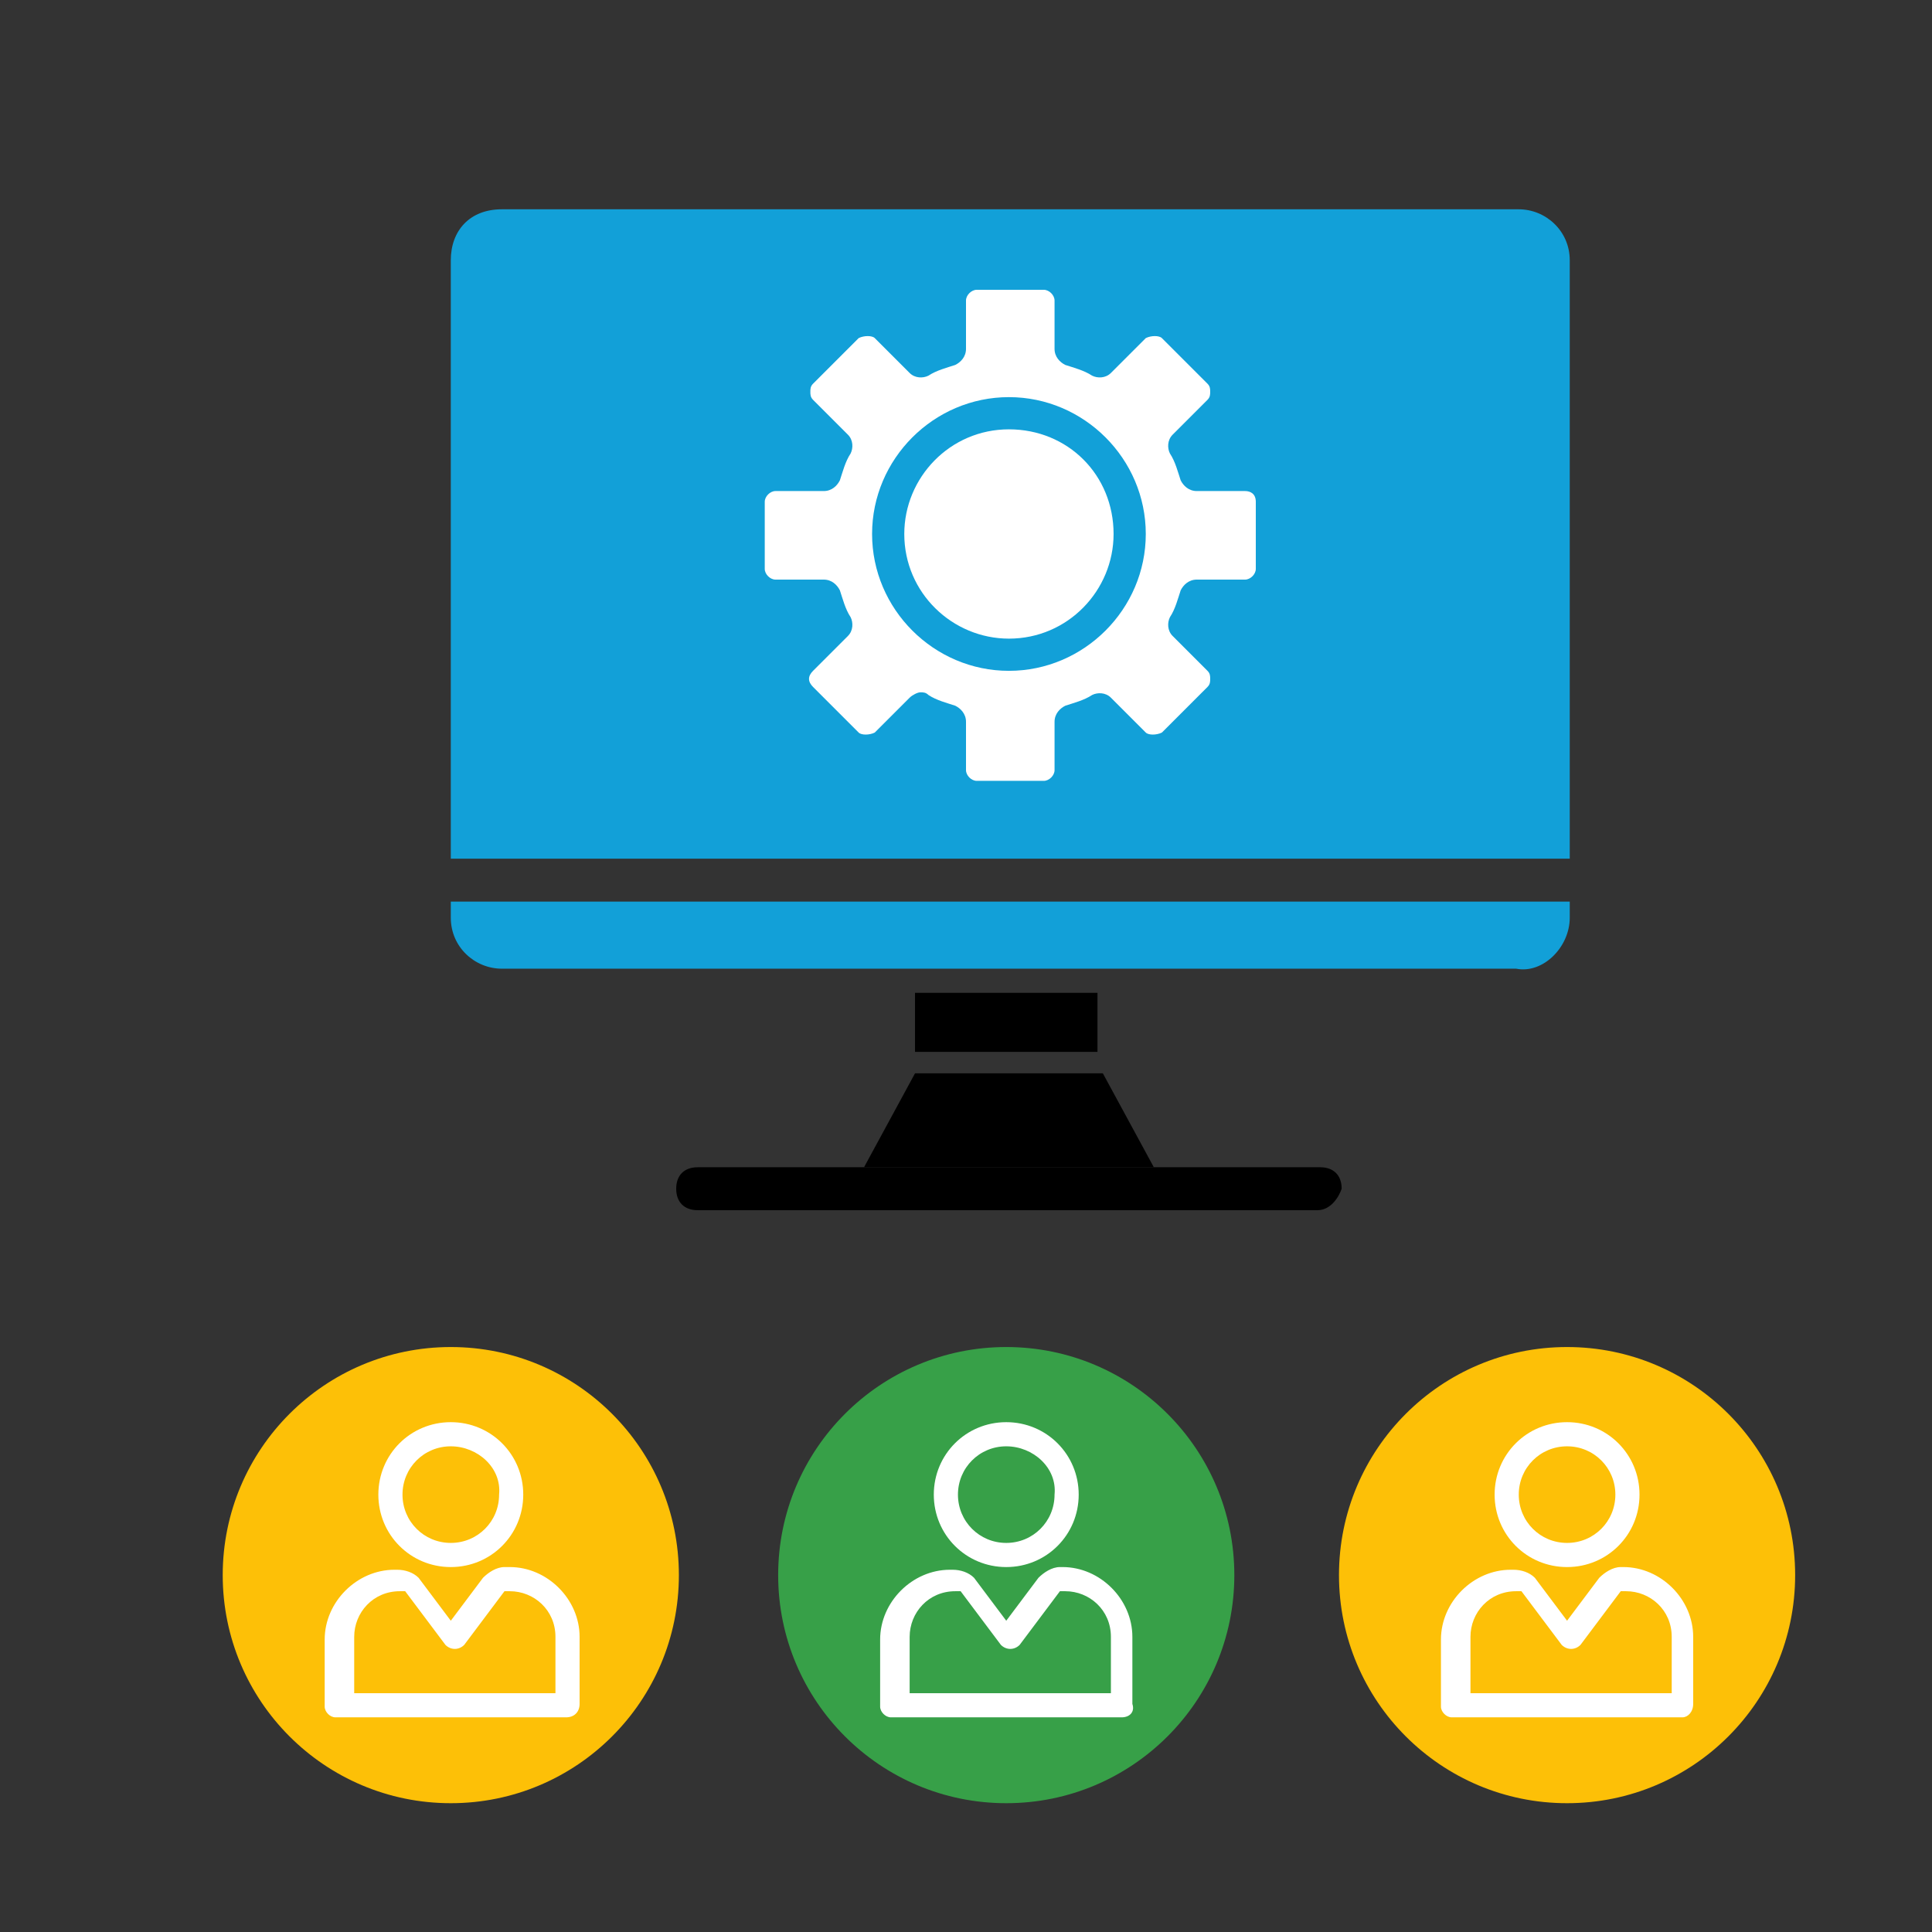 <?xml version="1.0" encoding="utf-8"?>
<!-- Generator: Adobe Illustrator 26.0.3, SVG Export Plug-In . SVG Version: 6.00 Build 0)  -->
<svg version="1.1" id="Layer_1" xmlns="http://www.w3.org/2000/svg" xmlns:xlink="http://www.w3.org/1999/xlink" x="0px" y="0px"
	 viewBox="0 0 72 72" style="enable-background:new 0 0 72 72;" xml:space="preserve">
<rect x="0" y="0" width="72" height="72" fill="#333333" stroke="none"/>
<style type="text/css">
	.st0{fill:#FDC007;}
	.st1{fill:#37A048;}
	.st2{fill:#FFFFFF;}
	.st3{fill:#12A0D8;}
</style>
<g>
	<circle class="st0" cx="16.8" cy="58.7" r="8.5"/>
	<circle class="st1" cx="37.5" cy="58.7" r="8.5"/>
	<g>
		<path class="st2" d="M37.5,58.4c-1.5,0-2.7-1.2-2.7-2.7c0-1.5,1.2-2.7,2.7-2.7c1.5,0,2.7,1.2,2.7,2.7C40.2,57.2,39,58.4,37.5,58.4
			z M37.5,53.9c-1,0-1.8,0.8-1.8,1.8c0,1,0.8,1.8,1.8,1.8c1,0,1.8-0.8,1.8-1.8C39.4,54.7,38.5,53.9,37.5,53.9z"/>
		<path class="st2" d="M41.8,64h-8.6c-0.2,0-0.4-0.2-0.4-0.4v-2.5c0-1.4,1.2-2.6,2.6-2.6h0.1c0.3,0,0.6,0.1,0.8,0.3l1.2,1.6l1.2-1.6
			c0.2-0.2,0.5-0.4,0.8-0.4h0.1c1.4,0,2.6,1.2,2.6,2.6v2.5C42.3,63.8,42.1,64,41.8,64z M33.7,63.1h7.7v-2.1c0-1-0.8-1.7-1.7-1.7
			h-0.1c-0.1,0-0.1,0-0.1,0l-1.5,2c-0.2,0.2-0.5,0.2-0.7,0l-1.5-2c0,0,0,0-0.1,0h-0.1c-1,0-1.7,0.8-1.7,1.7V63.1z"/>
	</g>
	<circle class="st0" cx="58.4" cy="58.7" r="8.5"/>
	<g>
		<path class="st2" d="M58.4,58.4c-1.5,0-2.7-1.2-2.7-2.7c0-1.5,1.2-2.7,2.7-2.7c1.5,0,2.7,1.2,2.7,2.7
			C61.1,57.2,59.9,58.4,58.4,58.4z M58.4,53.9c-1,0-1.8,0.8-1.8,1.8c0,1,0.8,1.8,1.8,1.8c1,0,1.8-0.8,1.8-1.8
			C60.2,54.7,59.4,53.9,58.4,53.9z"/>
		<path class="st2" d="M62.7,64h-8.6c-0.2,0-0.4-0.2-0.4-0.4v-2.5c0-1.4,1.2-2.6,2.6-2.6h0.1c0.3,0,0.6,0.1,0.8,0.3l1.2,1.6l1.2-1.6
			c0.2-0.2,0.5-0.4,0.8-0.4h0.1c1.4,0,2.6,1.2,2.6,2.6v2.5C63.1,63.8,62.9,64,62.7,64z M54.6,63.1h7.7v-2.1c0-1-0.8-1.7-1.7-1.7
			h-0.1c-0.1,0-0.1,0-0.1,0l-1.5,2c-0.2,0.2-0.5,0.2-0.7,0l-1.5-2c0,0,0,0-0.1,0h-0.1c-1,0-1.7,0.8-1.7,1.7V63.1z"/>
	</g>
	<g>
		<path class="st2" d="M16.8,58.4c-1.5,0-2.7-1.2-2.7-2.7c0-1.5,1.2-2.7,2.7-2.7c1.5,0,2.7,1.2,2.7,2.7
			C19.5,57.2,18.3,58.4,16.8,58.4z M16.8,53.9c-1,0-1.8,0.8-1.8,1.8c0,1,0.8,1.8,1.8,1.8c1,0,1.8-0.8,1.8-1.8
			C18.7,54.7,17.8,53.9,16.8,53.9z"/>
		<path class="st2" d="M21.1,64h-8.6c-0.2,0-0.4-0.2-0.4-0.4v-2.5c0-1.4,1.2-2.6,2.6-2.6h0.1c0.3,0,0.6,0.1,0.8,0.3l1.2,1.6l1.2-1.6
			c0.2-0.2,0.5-0.4,0.8-0.4H19c1.4,0,2.6,1.2,2.6,2.6v2.5C21.6,63.8,21.4,64,21.1,64z M13,63.1h7.7v-2.1c0-1-0.8-1.7-1.7-1.7h-0.1
			c-0.1,0-0.1,0-0.1,0l-1.5,2c-0.2,0.2-0.5,0.2-0.7,0l-1.5-2c0,0,0,0-0.1,0h-0.1c-1,0-1.7,0.8-1.7,1.7V63.1z"/>
	</g>
</g>
<g>
	<polygon points="43,43.5 41.1,40 40.5,40 34.8,40 34.1,40 32.2,43.5 	"/>
	<rect x="34.1" y="37" width="6.8" height="2.2"/>
</g>
<path d="M49.1,45.1H26c-0.5,0-0.8-0.3-0.8-0.8c0-0.5,0.3-0.8,0.8-0.8h23.2c0.5,0,0.8,0.3,0.8,0.8C49.9,44.6,49.6,45.1,49.1,45.1z"/>
<g>
	<path class="st3" d="M16.8,9.7V32h41.7V9.7c0-1.1-0.9-1.9-1.9-1.9h-0.5h-2.1H18.7C17.5,7.8,16.8,8.6,16.8,9.7z"/>
	<path class="st3" d="M58.5,34.2v-0.6H16.8v0.6c0,1.1,0.9,1.9,1.9,1.9h37.8C57.5,36.3,58.5,35.3,58.5,34.2z"/>
</g>
<g>
	<path class="st2" d="M37.6,16c-2.2,0-3.9,1.8-3.9,3.9c0,2.2,1.8,3.9,3.9,3.9c2.2,0,3.9-1.8,3.9-3.9C41.5,17.7,39.8,16,37.6,16z"/>
	<path class="st2" d="M46.4,18.3h-1.8c-0.3,0-0.5-0.2-0.6-0.4c-0.1-0.3-0.2-0.7-0.4-1c-0.1-0.2-0.1-0.5,0.1-0.7l1.3-1.3
		c0.1-0.1,0.1-0.2,0.1-0.3c0-0.1,0-0.2-0.1-0.3l-1.7-1.7c-0.1-0.1-0.4-0.1-0.6,0l-1.3,1.3c-0.2,0.2-0.5,0.2-0.7,0.1
		c-0.3-0.2-0.7-0.3-1-0.4c-0.2-0.1-0.4-0.3-0.4-0.6v-1.8c0-0.2-0.2-0.4-0.4-0.4h-2.5c-0.2,0-0.4,0.2-0.4,0.4V13
		c0,0.3-0.2,0.5-0.4,0.6c-0.3,0.1-0.7,0.2-1,0.4c-0.2,0.1-0.5,0.1-0.7-0.1l-1.3-1.3c-0.1-0.1-0.4-0.1-0.6,0l-1.7,1.7
		c-0.1,0.1-0.1,0.2-0.1,0.3c0,0.1,0,0.2,0.1,0.3l1.3,1.3c0.2,0.2,0.2,0.5,0.1,0.7c-0.2,0.3-0.3,0.7-0.4,1c-0.1,0.2-0.3,0.4-0.6,0.4
		h-1.8c-0.2,0-0.4,0.2-0.4,0.4v2.5c0,0.2,0.2,0.4,0.4,0.4h1.8c0.3,0,0.5,0.2,0.6,0.4c0.1,0.3,0.2,0.7,0.4,1c0.1,0.2,0.1,0.5-0.1,0.7
		l-1.3,1.3c-0.2,0.2-0.2,0.4,0,0.6l1.7,1.7c0.1,0.1,0.4,0.1,0.6,0l1.3-1.3c0.1-0.1,0.3-0.2,0.4-0.2c0.1,0,0.2,0,0.3,0.1
		c0.3,0.2,0.7,0.3,1,0.4c0.2,0.1,0.4,0.3,0.4,0.6v1.8c0,0.2,0.2,0.4,0.4,0.4h2.5c0.2,0,0.4-0.2,0.4-0.4v-1.8c0-0.3,0.2-0.5,0.4-0.6
		c0.3-0.1,0.7-0.2,1-0.4c0.2-0.1,0.5-0.1,0.7,0.1l1.3,1.3c0.1,0.1,0.4,0.1,0.6,0l1.7-1.7c0.1-0.1,0.1-0.2,0.1-0.3
		c0-0.1,0-0.2-0.1-0.3l-1.3-1.3c-0.2-0.2-0.2-0.5-0.1-0.7c0.2-0.3,0.3-0.7,0.4-1c0.1-0.2,0.3-0.4,0.6-0.4h1.8c0.2,0,0.4-0.2,0.4-0.4
		v-2.5C46.8,18.4,46.6,18.3,46.4,18.3z M37.6,25c-2.8,0-5.1-2.3-5.1-5.1c0-2.8,2.3-5.1,5.1-5.1c2.8,0,5.1,2.3,5.1,5.1
		C42.7,22.7,40.4,25,37.6,25z"/>
</g>
</svg>
